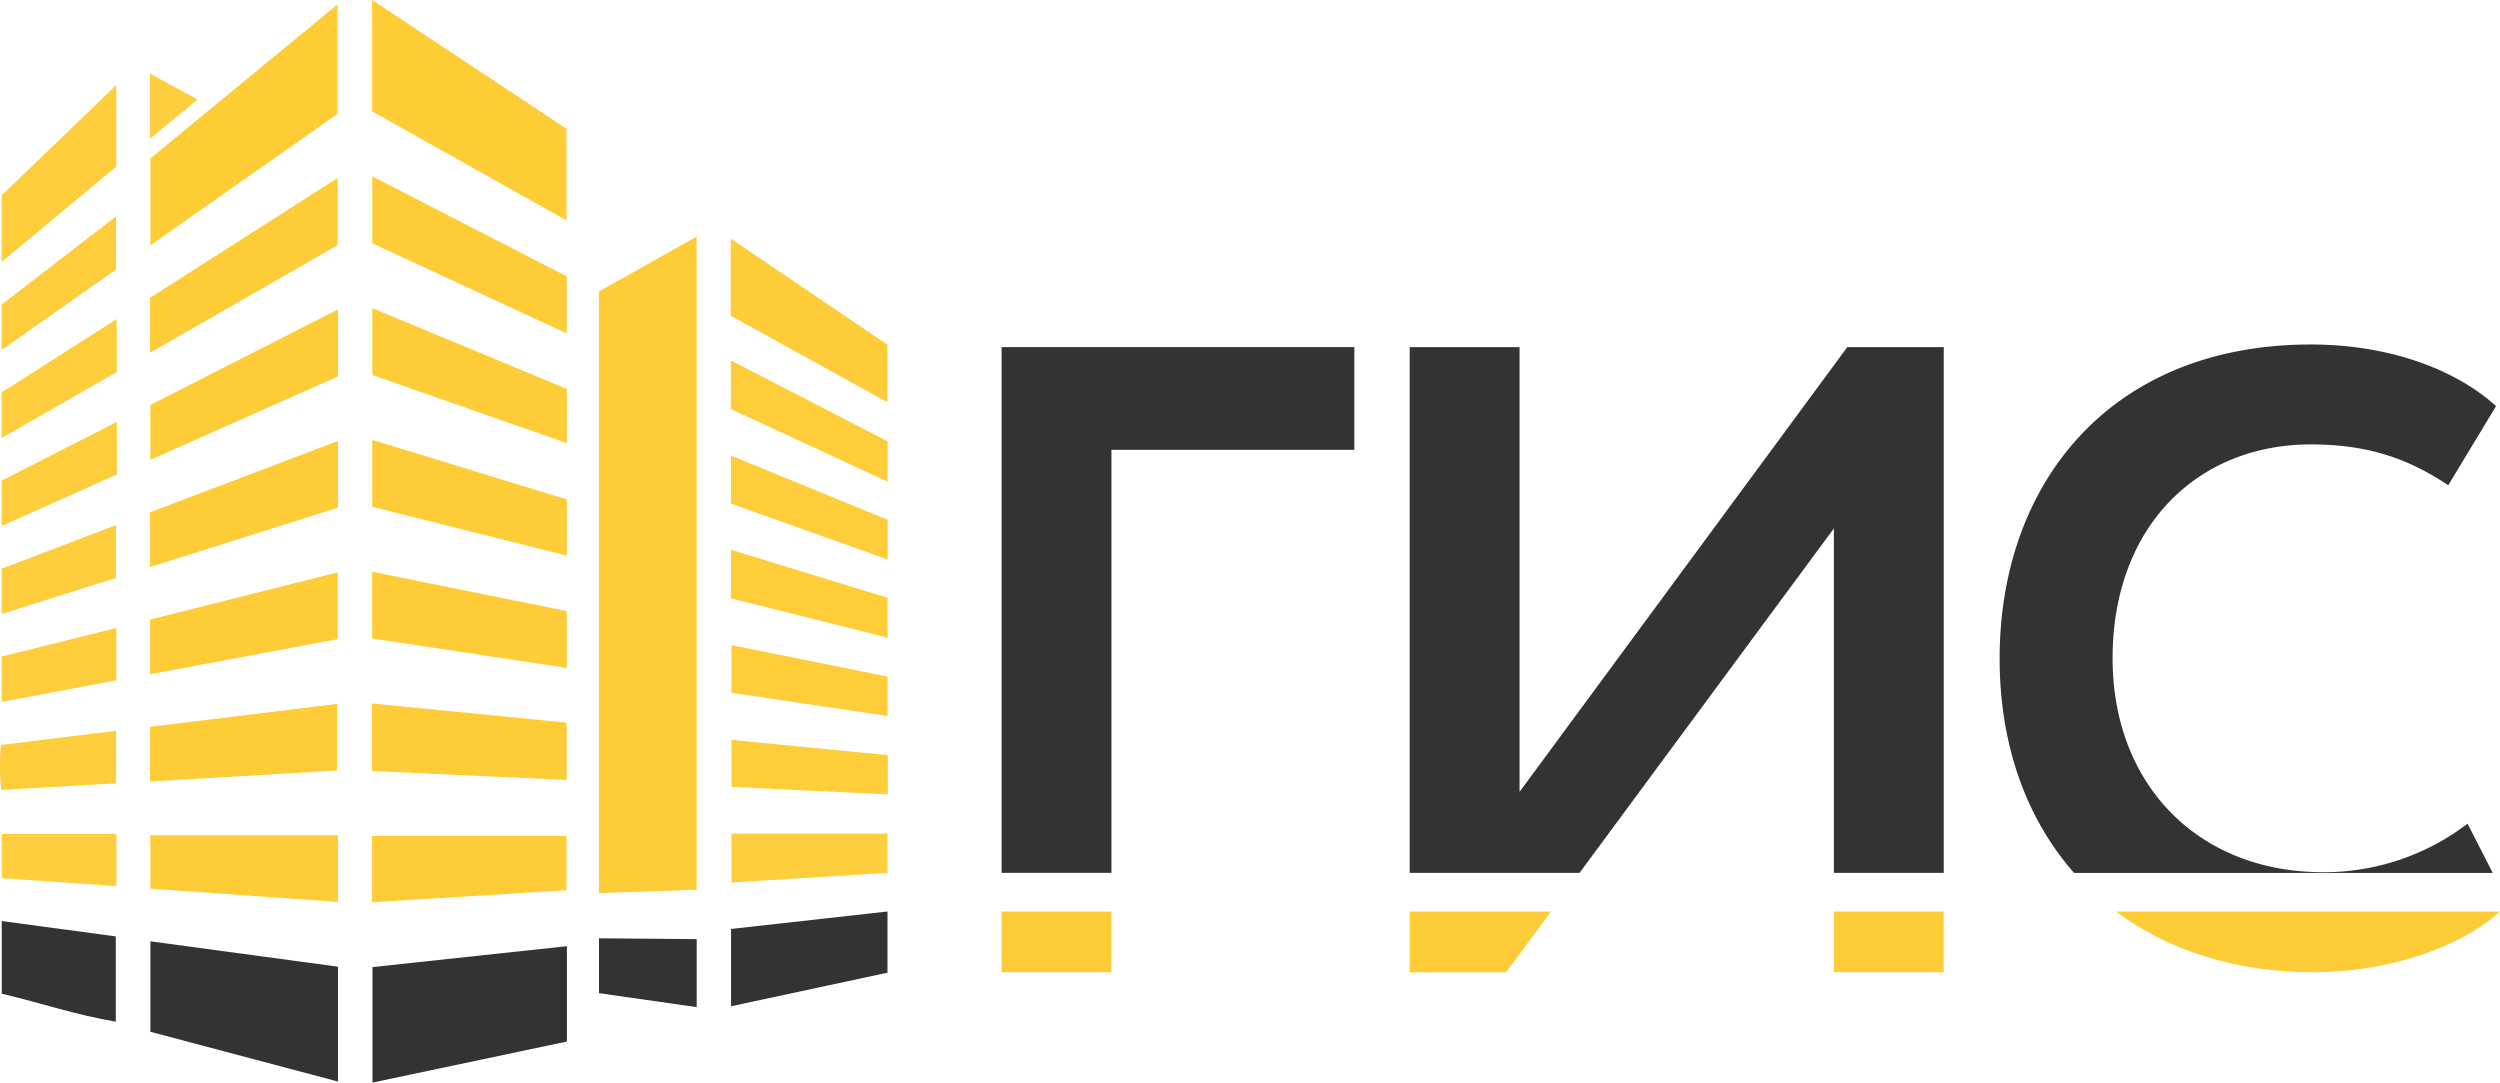 <svg xmlns="http://www.w3.org/2000/svg" viewBox="0 0 716.57 310.3"><title>Ресурс 6</title><g id="Слой_2" data-name="Слой 2"><g id="Слой_1-2" data-name="Слой 1"><path d="M199.67,67.81V255l-28,1V83.55Z" style="fill:#fecc36"/><path d="M171.69,268.94l28,.24v19.49l-28-4Z" style="fill:#333"/><path d="M162.49,271.2v27.33L106.77,310.3V277.19Z" style="fill:#333"/><path d="M162.37,36.92V63.18L106.66,31.91V0Z" style="fill:#fecc35"/><path d="M96.87,277.08V310L43.11,295.74V269.81Z" style="fill:#333"/><path d="M96.74,32.65,43.11,70.31V45.4L96.74,1.26Z" style="fill:#fecc35"/><path d="M106.63,221V201.63l55.8,5.5v16.43Z" style="fill:#fecc36"/><path d="M162.44,95.56,106.71,69.75V50.56l55.73,28.65Z" style="fill:#fecc36"/><path d="M162.47,191.45,106.67,183V163.88l55.8,11.27Z" style="fill:#fecc36"/><path d="M162.48,143.15v16.12l-55.79-14V126.08Z" style="fill:#fecc36"/><path d="M106.65,258.62v-19h55.73v15.53Z" style="fill:#fecc37"/><path d="M162.48,111.48V127l-55.75-19.5V88.34Z" style="fill:#fecc36"/><path d="M43,101.11V85.36L96.8,51V70.26Z" style="fill:#fecc37"/><path d="M43,193.25V177.59L96.8,164.05V183.2Z" style="fill:#fecc36"/><path d="M96.9,88.68v19.2L43.1,131.79V116.06Z" style="fill:#fecc37"/><path d="M43,224V208.33l53.62-6.58v19.11Z" style="fill:#fecc37"/><path d="M96.87,126.39v19.13L43,162.52V146.84Z" style="fill:#fecc36"/><path d="M96.88,239.4v19.12l-53.77-3.81V239.4Z" style="fill:#fecc36"/><path d="M209.54,288.42V266.26l44.84-5v17.54Z" style="fill:#333"/><path d="M209.46,90.51V68.39l44.92,30.43v16.5Z" style="fill:#fecc38"/><path d="M.5,284.82V264c11,1.47,21.52,2.91,32.69,4.4v24.44C22.07,291,11.59,287.44.5,284.82Z" style="fill:#333"/><path d="M33.34,24.37V47.73L.46,75.09V56Z" style="fill:#fecd3b"/><path d="M209.64,252.94c0-4.9,0-9.2,0-14h44.75v11.24Z" style="fill:#fece3d"/><path d="M254.42,126.5v11.56l-44.93-20.82V103.31Z" style="fill:#fecd39"/><path d="M209.52,171.51V157.58l44.89,13.76v11.44Z" style="fill:#fecd38"/><path d="M209.51,144.34V130.58L254.44,149v11.36Z" style="fill:#fecd39"/><path d="M254.4,193.92v11.3l-44.76-6.67V184.91Z" style="fill:#fecd39"/><path d="M254.47,216.46v11.23l-44.83-2.14V212.07Z" style="fill:#fecd3a"/><path d="M.5,150.74v-13l33-16.82V136Z" style="fill:#fecd3c"/><path d="M33.45,91.46v15.19l-33,18.9V112.49Z" style="fill:#fecd3c"/><path d="M.5,100.27c0-4.69,0-8.53,0-13L33.27,62V77.26Z" style="fill:#fecd3b"/><path d="M33.25,165.63.5,176V163l32.75-12.48Z" style="fill:#fecd3b"/><path d="M33.35,180v15L.5,201.17v-13Z" style="fill:#fecd3b"/><path d="M.38,226.42a62.31,62.31,0,0,1-.1-12.89l33-4.08v15.08Z" style="fill:#fecd3c"/><path d="M33.37,239v15L.5,251.71V239Z" style="fill:#fece3c"/><path d="M43,21.12l13.66,7.41L43,39.75Z" style="fill:#fece3f"/><polygon points="287.09 99.49 287.09 250.18 318.57 250.18 318.57 128.93 388.19 128.93 388.19 99.49 287.09 99.49" style="fill:#333"/><rect x="287.09" y="261.28" width="31.48" height="17.39" style="fill:#fecc37"/><polygon points="404.06 261.28 404.06 278.67 431.71 278.67 444.55 261.28 404.06 261.28" style="fill:#fecc37"/><rect x="525.64" y="261.28" width="31.49" height="17.39" style="fill:#fecc37"/><polygon points="529.49 99.49 435.55 226.96 435.55 99.49 404.06 99.49 404.06 250.18 452.75 250.18 525.64 151.46 525.64 250.18 557.13 250.18 557.13 99.49 529.49 99.49" style="fill:#333"/><path d="M665.85,250c-35.64,0-60.32-24.93-60.32-61.31,0-37.89,24.43-61.31,56.83-61.31,17.44,0,28.91,4.73,39.37,11.71l13.71-22.68C704,106,685,98.74,662.37,98.74c-57.57,0-89.22,39.88-89.22,90,0,25,7.76,46,21.34,61.47h120l-7.22-14.12A67.9,67.9,0,0,1,665.85,250Z" style="fill:#333"/><path d="M606.52,261.28c15,11.18,34.33,17.39,56.59,17.39,21.15,0,41.87-6.94,53.46-17.39Z" style="fill:#fecc37"/></g></g></svg>